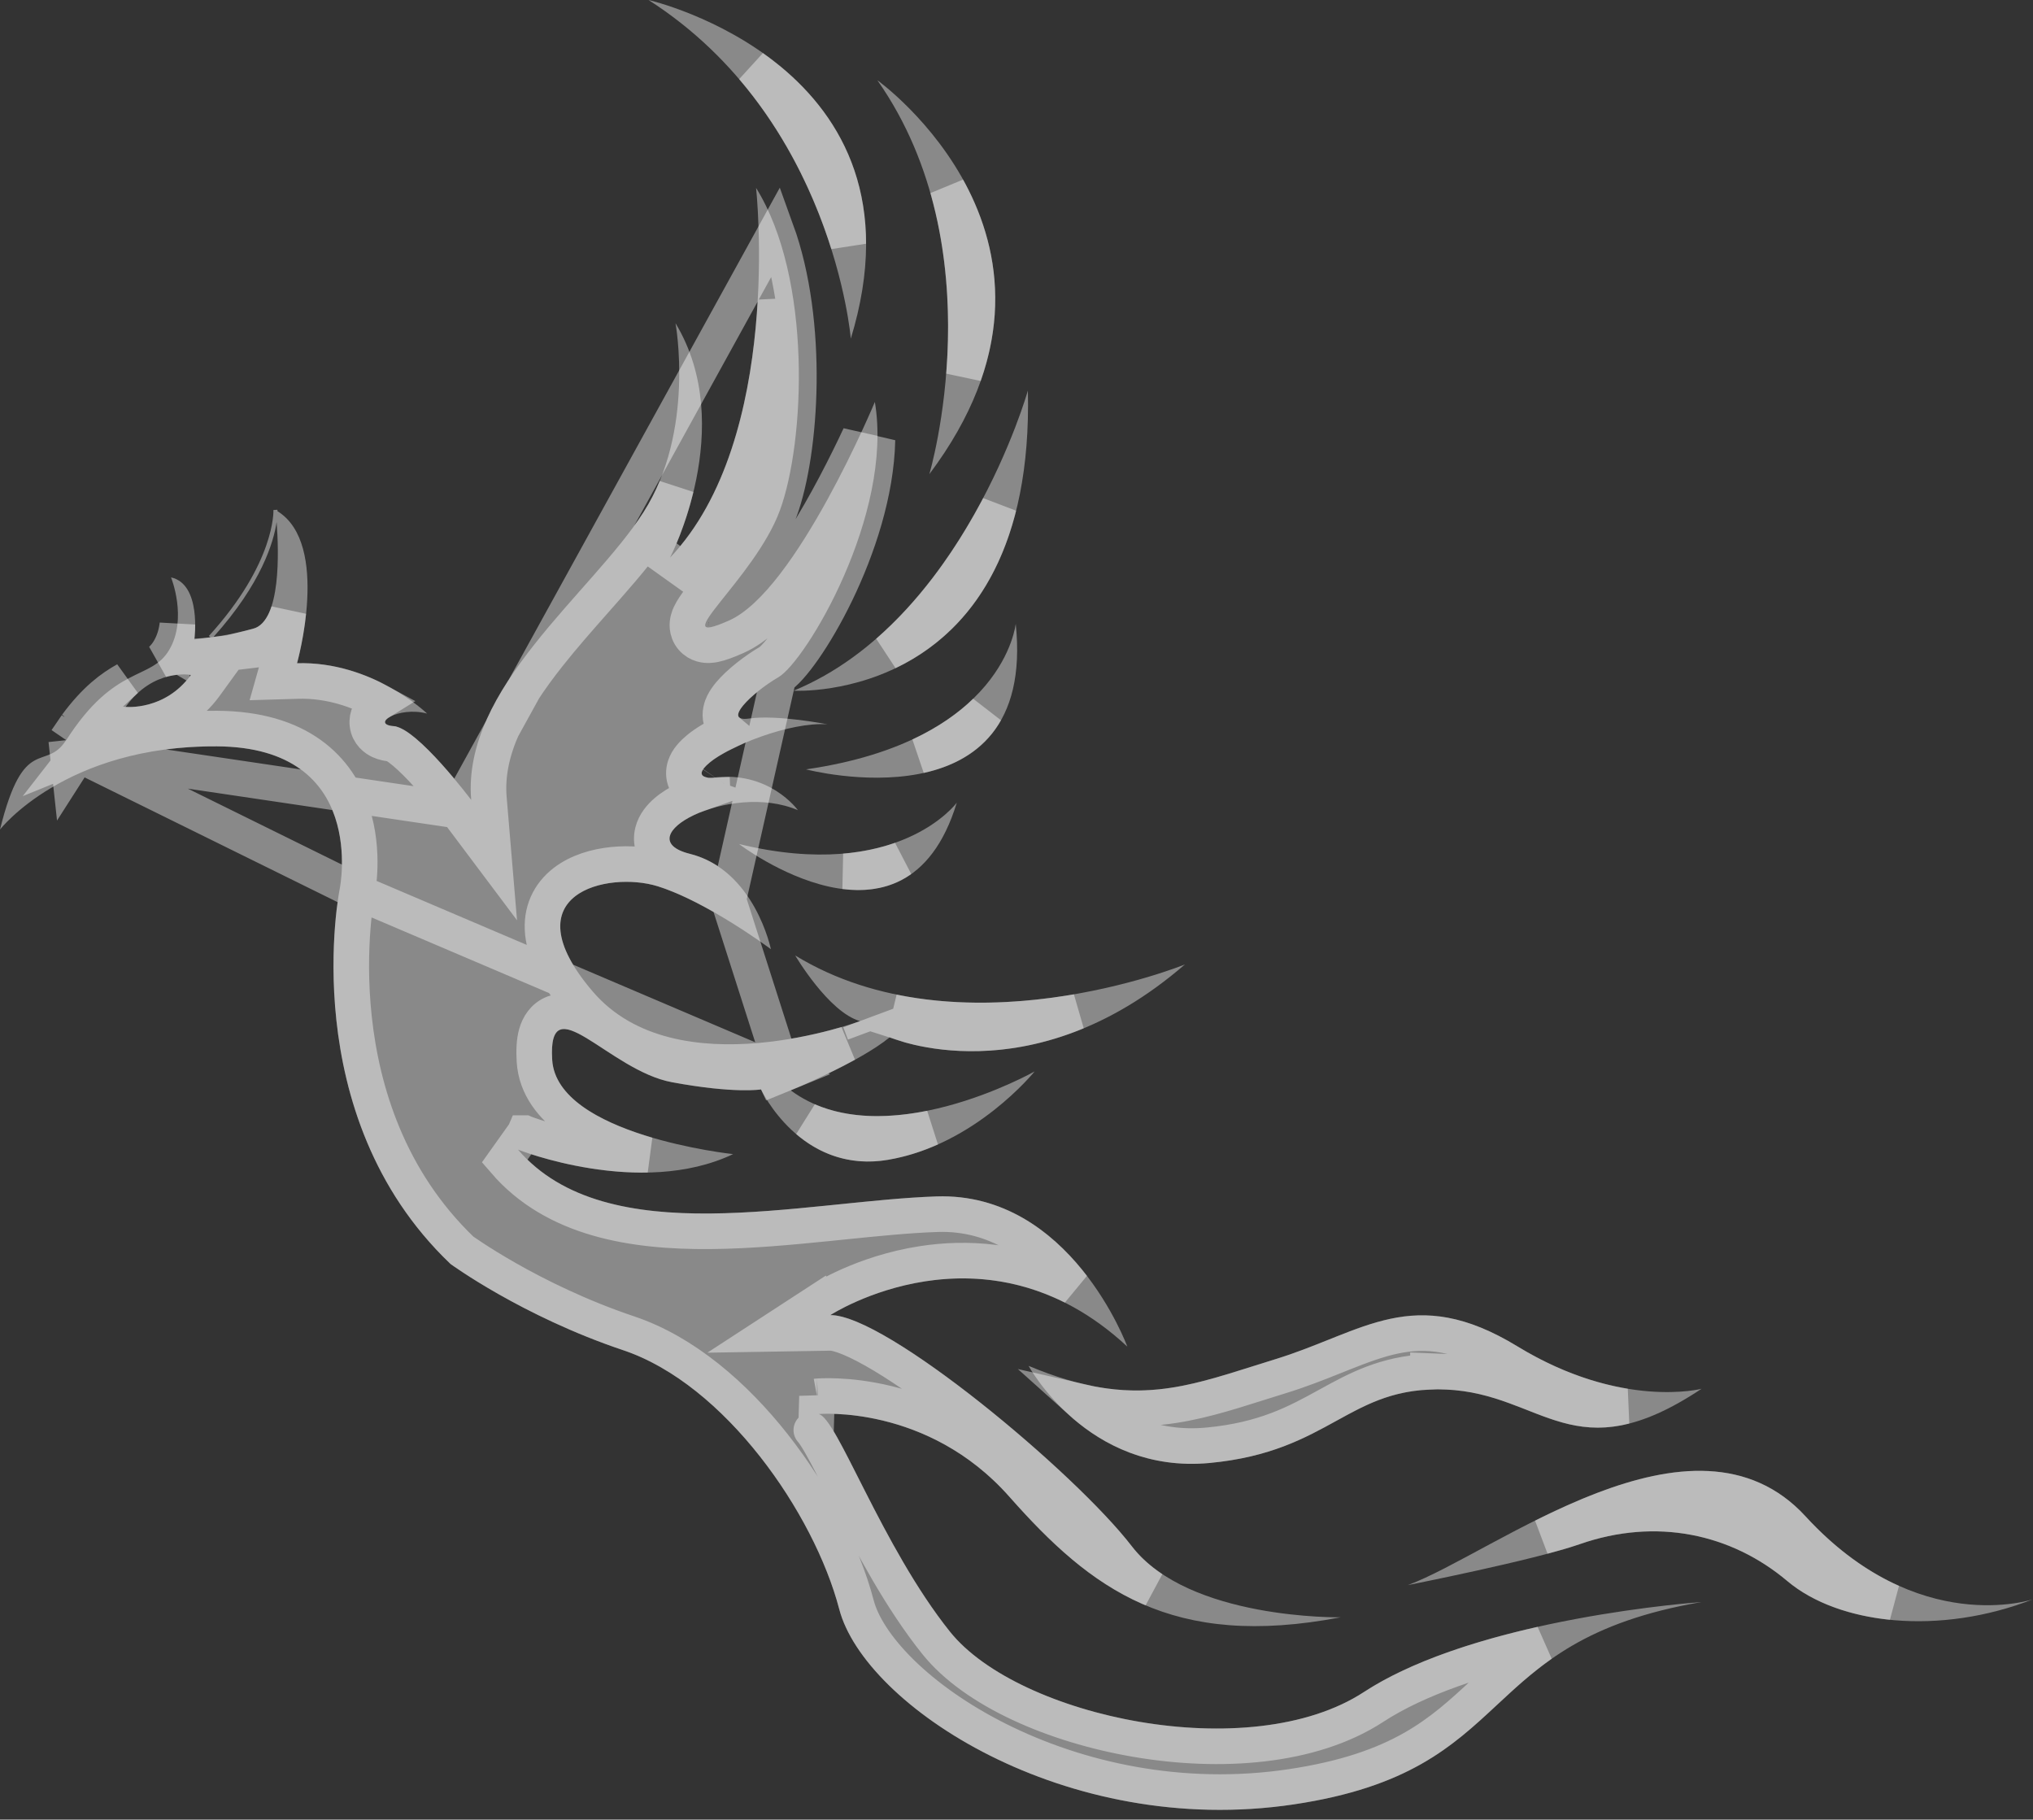 <svg width="200" height="179" viewBox="0 0 200 179" fill="none" xmlns="http://www.w3.org/2000/svg">
<rect x="0" y="0" width="200" height="179" fill="#333333" stroke="none"/>
<g style="mix-blend-mode:overlay" opacity="0.42">
<path d="M83.7 33.311C83.7 33.311 81.93 11.613 63.802 0C63.802 0 91.915 6.438 83.7 33.311Z" fill="white"/>
<path d="M6.514 72.812C11.335 65.275 14.838 67.015 16.651 63.922C18.468 60.825 16.826 56.8 16.826 56.8C19.838 57.464 19.129 62.815 19.129 62.815C19.129 62.815 19.703 62.815 20.699 62.696L20.551 62.56C27.11 55.35 26.902 50.223 26.898 50.171L27.297 50.147C27.297 50.147 27.297 50.215 27.297 50.286C32.536 53.523 29.221 65.244 29.221 65.244C36.66 65.021 42.015 70.196 42.015 70.196C39.182 69.444 36.437 71.259 38.74 71.434C41.043 71.61 46.354 78.688 46.354 78.688C45.426 67.672 58.22 58.34 63.312 50.378C68.404 42.416 66.455 31.798 66.455 31.798C72.607 41.974 65.925 54.845 65.925 54.845C77.082 43.124 74.38 18.485 74.38 18.485C79.915 27.375 79.205 43.435 76.727 50.203C74.249 56.971 65.129 63.962 71.723 61.039C78.321 58.121 86.066 39.541 86.066 39.541C87.927 50.645 79.249 65.064 76.592 66.613C73.934 68.162 70.97 71.08 73.715 70.682C76.46 70.284 81.417 71.255 81.417 71.255C77.699 70.989 71.723 73.421 69.818 75.013C67.914 76.606 70.041 76.518 70.041 76.518C75.663 75.722 78.496 79.703 78.496 79.703C71.81 76.829 61.495 82.403 67.87 83.995C74.245 85.588 75.838 93.375 75.838 93.375C75.838 93.375 69.551 88.685 64.682 87.18C59.813 85.675 50.072 87.889 58.307 97.531C66.543 107.174 84.604 100.449 84.604 100.449C81.504 99.566 78.229 93.992 78.229 93.992C94.434 103.901 116.567 94.876 116.567 94.876C101.338 108.057 87.525 102.042 87.525 102.042C84.513 104.518 77.787 107.261 77.787 107.261C86.728 113.898 101.781 105.402 101.781 105.402C101.781 105.402 95.936 112.656 87.349 114.097C78.763 115.538 74.866 107.17 74.866 107.17C74.866 107.17 72.3 107.611 66.101 106.461C59.901 105.31 53.881 96.819 54.323 104.247C54.765 111.68 72.121 113.535 72.121 113.535C63.001 117.871 50.96 113.094 50.96 113.094C59.726 123.269 78.938 118.138 92.131 117.696C105.323 117.254 110.901 132.47 110.901 132.47C96.912 119.463 81.684 129.373 81.684 129.373C87.086 129.285 105.765 144.855 111.343 152.109C116.921 159.363 131.887 159.1 131.887 159.1C115.24 162.285 107.359 156.357 99.302 147.244C91.246 138.131 80.532 139.107 80.532 139.107C82.301 139.373 86.732 152.113 93.457 160.517C100.187 168.922 122.942 173.787 134.186 166.445C145.43 159.104 167.387 157.599 167.387 157.599C144.633 161.493 149.769 174.145 127.277 177.505C104.789 180.865 85.042 167.775 82.564 158.308C80.086 148.841 71.32 136.188 61.316 132.828C51.311 129.468 44.314 124.336 44.314 124.336C28.907 109.65 33.425 87.399 33.425 87.399C33.425 87.399 36.258 73.509 21.34 73.421C6.423 73.333 0 81.606 0 81.606C2.347 72.095 4.47 75.989 6.506 72.804L6.514 72.812ZM24.93 61.84C27.667 61.067 27.428 54.18 27.213 51.361C26.926 53.292 25.739 57.389 21.006 62.656C22.006 62.525 23.352 62.286 24.934 61.84H24.93ZM18.778 66.398C18.778 66.398 15.105 65.69 12.36 69.539C12.36 69.539 16.212 69.938 18.778 66.398Z" fill="white"/>
<path d="M94.127 78.959C89.079 95.549 72.699 83.028 72.699 83.028C88.37 86.834 94.127 78.959 94.127 78.959Z" fill="white"/>
<path d="M99.924 61.354C102.048 81.658 79.293 75.686 79.293 75.686C98.817 72.856 99.924 61.354 99.924 61.354Z" fill="white"/>
<path d="M78.079 67.947C94.745 61.048 101.12 38.419 101.12 38.419C101.849 69.34 78.079 67.947 78.079 67.947Z" fill="white"/>
<path d="M86.314 7.895C86.314 7.895 108.559 23.819 91.426 46.644C91.426 46.644 98 24.548 86.314 7.895Z" fill="white"/>
<path d="M155.371 151.918C150.925 153.475 138.505 155.931 138.505 155.931C147.012 152.79 166.595 137.152 177.62 149.163C188.645 161.174 200 157.325 200 157.325C190.836 160.908 180.943 159.845 175.827 155.533C170.316 150.887 162.941 149.267 155.371 151.918Z" fill="white"/>
<path d="M142.227 136.698C132.664 136.312 131.003 142.793 118.986 143.92C106.965 145.047 101.188 134.365 101.188 134.365C111.679 138.745 116.858 136.356 125.492 133.7C134.126 131.045 139.039 126.204 149.267 132.438C159.495 138.677 167.396 136.619 167.396 136.619C154.845 144.979 151.789 137.084 142.227 136.694V136.698Z" fill="white"/>
</g>
<g style="mix-blend-mode:overlay" opacity="0.42">
<path d="M7.695 74.214L7.989 73.755C8.697 72.648 9.366 71.766 9.996 71.054L12.18 71.28L12.36 69.539C12.18 71.28 12.181 71.28 12.181 71.28L12.183 71.281L12.187 71.281L12.196 71.282L12.218 71.284C12.235 71.285 12.255 71.287 12.279 71.289C12.311 71.291 12.349 71.293 12.393 71.295C12.416 71.296 12.441 71.297 12.467 71.298C12.62 71.304 12.828 71.306 13.08 71.294C13.582 71.272 14.272 71.197 15.058 70.987C16.644 70.563 18.628 69.587 20.195 67.425L21.808 65.2L19.11 64.68L18.778 66.398C19.11 64.68 19.109 64.68 19.108 64.68L19.106 64.679L19.101 64.678L19.091 64.677L19.078 64.674L20.96 64.427L24.685 63.98L24.462 63.775C24.768 63.699 25.084 63.616 25.409 63.524L25.409 63.523C26.806 63.127 27.611 62.006 28.068 60.991C28.182 60.737 28.283 60.472 28.373 60.199C28.262 61.26 28.097 62.237 27.941 63.02C27.832 63.566 27.729 64.01 27.654 64.316C27.617 64.468 27.586 64.585 27.566 64.662C27.556 64.701 27.548 64.729 27.543 64.747L27.538 64.765L27.537 64.767L27.537 64.768L27.537 64.769L26.888 67.064L29.274 66.993C32.482 66.897 35.295 67.933 37.375 69.065C37.166 69.194 36.95 69.353 36.758 69.552C36.519 69.799 36.039 70.404 36.145 71.272C36.26 72.226 36.969 72.703 37.366 72.887C37.766 73.073 38.198 73.146 38.572 73.177C38.587 73.182 38.678 73.211 38.856 73.313C39.102 73.455 39.412 73.677 39.778 73.983C40.509 74.596 41.326 75.429 42.111 76.299C42.889 77.162 43.602 78.024 44.123 78.674C44.382 78.998 44.592 79.266 44.736 79.453C44.808 79.547 44.864 79.619 44.901 79.668L44.942 79.722L44.952 79.736L44.954 79.738L44.954 79.738L7.695 74.214ZM7.695 74.214C7.675 74.222 7.654 74.231 7.634 74.239C7.751 74.089 7.866 73.926 7.979 73.749C7.98 73.748 7.98 73.747 7.981 73.746L6.516 72.81M7.695 74.214L6.816 75.588L6.516 72.81M7.695 74.214C11.172 72.756 15.694 71.638 21.351 71.671C25.354 71.695 28.351 72.648 30.542 74.22C32.735 75.794 33.969 77.878 34.638 79.891C35.3 81.887 35.419 83.843 35.384 85.271C35.366 85.991 35.308 86.594 35.254 87.023C35.226 87.238 35.2 87.41 35.179 87.533C35.169 87.595 35.16 87.644 35.153 87.68L35.144 87.725L35.142 87.739L35.14 87.745L35.14 87.746L35.14 87.746L35.14 87.746L35.14 87.747M7.695 74.214L35.14 87.747M72.432 62.639C71.6 63.008 70.868 63.29 70.286 63.407C70.029 63.458 69.543 63.535 69.028 63.383C68.733 63.296 68.376 63.118 68.083 62.772C67.786 62.422 67.664 62.028 67.632 61.698C67.578 61.132 67.777 60.662 67.871 60.456C67.991 60.194 68.146 59.938 68.296 59.712C68.598 59.257 69.012 58.722 69.451 58.168C69.616 57.96 69.787 57.745 69.964 57.524C71.764 55.267 74.065 52.382 75.084 49.601C76.221 46.495 77.009 41.03 76.809 35.199C76.745 33.307 76.576 31.41 76.293 29.571C76.241 30.495 76.171 31.452 76.079 32.434C75.351 40.148 73.195 49.746 67.193 56.051L64.377 54.042C64.372 54.039 64.372 54.039 64.372 54.039L64.372 54.038L64.373 54.038L64.382 54.019C64.392 54 64.407 53.969 64.428 53.927C64.469 53.843 64.531 53.714 64.61 53.542C64.768 53.198 64.991 52.688 65.242 52.041C65.649 50.994 66.125 49.599 66.517 47.983C66.048 49.117 65.478 50.239 64.786 51.321C63.433 53.436 61.596 55.602 59.699 57.766C59.316 58.201 58.931 58.638 58.545 59.075C56.985 60.841 55.41 62.624 53.948 64.473C50.268 69.129 47.694 73.749 48.098 78.541L48.609 84.61L44.955 79.739L76.384 22.689C79.676 31.776 78.851 44.402 76.727 50.203C75.603 53.272 73.114 56.386 71.343 58.602C71.04 58.981 70.757 59.335 70.507 59.657C70.013 59.86 69.731 59.948 69.6 59.974C69.598 59.975 69.596 59.975 69.594 59.976M72.432 62.639L71.725 61.044L72.43 62.64C72.431 62.64 72.431 62.64 72.432 62.639ZM72.432 62.639C74.504 61.722 76.449 59.71 78.135 57.516C79.865 55.265 81.5 52.584 82.901 50.041C83.29 49.336 83.662 48.638 84.015 47.96M84.015 47.96C84.366 46.245 84.57 44.53 84.576 42.871C82.007 48.356 76.557 58.901 71.723 61.039C71.686 61.056 71.65 61.072 71.615 61.087C71.452 61.303 71.318 61.489 71.213 61.647C71.119 61.789 71.074 61.87 71.058 61.902M84.015 47.96C83.455 50.703 82.519 53.447 81.42 55.959C80.324 58.464 79.096 60.669 77.997 62.323C77.447 63.151 76.942 63.822 76.514 64.316C76.056 64.846 75.784 65.058 75.71 65.101C74.269 65.941 72.684 67.179 71.784 68.255C71.554 68.53 71.316 68.858 71.142 69.217C70.995 69.521 70.742 70.158 70.945 70.897C71.07 71.35 71.316 71.683 71.6 71.921C70.415 72.486 69.385 73.094 68.696 73.671C68.183 74.1 67.611 74.666 67.381 75.392C67.245 75.823 67.216 76.357 67.448 76.889C67.668 77.393 68.035 77.695 68.312 77.862C68.469 77.956 68.63 78.028 68.783 78.082C68.34 78.239 67.924 78.41 67.539 78.591C66.787 78.946 66.088 79.368 65.525 79.854C64.993 80.312 64.416 80.968 64.203 81.825C63.949 82.84 64.285 83.81 65.017 84.504C65.65 85.106 66.527 85.463 67.446 85.693C69.258 86.146 70.628 87.239 71.655 88.535M84.015 47.96C84.93 46.203 85.715 44.573 86.321 43.269C86.107 53.635 78.96 65.233 76.592 66.613L71.655 88.535M71.058 61.902C71.047 61.931 71.043 61.936 71.054 61.912C71.055 61.909 71.056 61.906 71.058 61.902ZM71.058 61.902C71.084 61.835 71.142 61.637 71.116 61.364C71.114 61.344 71.112 61.323 71.109 61.301C68.889 62.206 69.053 61.585 70.18 60.084C70.122 60.06 70.068 60.041 70.019 60.026C69.814 59.966 69.655 59.97 69.594 59.976M69.594 59.976C69.574 59.979 69.565 59.98 69.566 59.98C69.567 59.979 69.576 59.977 69.594 59.976ZM7.52 71.343C9.36 68.845 10.987 67.652 12.379 66.88L7.52 71.343ZM7.52 71.343L7.744 71.567L7.752 71.575L6.516 72.81M7.52 71.343L6.516 72.81M35.14 87.747L35.139 87.753L35.132 87.79C35.125 87.825 35.115 87.88 35.101 87.956C35.075 88.107 35.036 88.337 34.992 88.638C34.904 89.24 34.792 90.128 34.704 91.243C34.528 93.476 34.447 96.604 34.832 100.173C35.598 107.294 38.197 116.038 45.436 122.987C45.483 123.021 45.55 123.068 45.635 123.128C45.833 123.266 46.132 123.471 46.525 123.728C47.309 124.244 48.464 124.97 49.927 125.8C52.857 127.464 57.003 129.534 61.873 131.169C67.32 132.999 72.272 137.285 76.137 142.196C80.015 147.122 82.948 152.865 84.257 157.865C84.767 159.813 86.233 162.142 88.66 164.526C91.064 166.888 94.313 169.205 98.201 171.152C105.978 175.048 116.175 177.395 127.018 175.774C132.464 174.961 136.149 173.599 138.971 172.002C141.807 170.396 143.85 168.511 146.041 166.471L146.133 166.386C147.771 164.861 149.499 163.252 151.65 161.746C145.752 163.072 139.53 165.046 135.142 167.911C128.986 171.93 119.961 172.493 111.835 171.111C107.73 170.413 103.75 169.204 100.337 167.607C96.946 166.02 94.002 163.998 92.091 161.611L92.091 161.611C88.603 157.252 85.742 151.816 83.576 147.553C83.345 147.099 83.123 146.66 82.909 146.237C82.103 144.643 81.417 143.286 80.828 142.243C80.455 141.581 80.161 141.119 79.938 140.833C79.886 140.766 79.844 140.717 79.813 140.683C79.781 140.648 79.766 140.636 79.771 140.64C79.774 140.642 79.811 140.674 79.883 140.713C79.956 140.751 80.088 140.809 80.271 140.837L80.373 137.364L80.532 139.107C80.373 137.364 80.374 137.364 80.375 137.364L80.377 137.364L80.382 137.363L80.394 137.362L80.43 137.359C80.459 137.357 80.498 137.354 80.548 137.351C80.646 137.345 80.784 137.338 80.958 137.333C81.306 137.323 81.799 137.321 82.411 137.348C83.633 137.403 85.338 137.579 87.309 138.058C91.256 139.016 96.296 141.201 100.614 146.085C104.597 150.59 108.376 154.115 113.077 156.182C113.178 156.226 113.278 156.269 113.38 156.312C112.083 155.449 110.909 154.415 109.956 153.176C107.297 149.719 101.365 144.117 95.361 139.359C92.373 136.992 89.422 134.877 86.912 133.368C85.655 132.613 84.541 132.03 83.609 131.643C82.638 131.24 82.023 131.117 81.712 131.122L75.635 131.221L80.729 127.906L81.684 129.373C80.729 127.906 80.73 127.905 80.731 127.905L80.733 127.903L80.738 127.9L80.752 127.891L80.797 127.862C80.835 127.839 80.887 127.806 80.954 127.766C81.086 127.686 81.276 127.575 81.518 127.441C82.002 127.173 82.699 126.813 83.576 126.426C85.325 125.655 87.816 124.769 90.781 124.314C95.024 123.664 100.22 123.906 105.545 126.579C105.402 126.393 105.255 126.206 105.104 126.02C102.239 122.491 98.018 119.25 92.189 119.445C89.318 119.541 86.149 119.865 82.789 120.208C82.376 120.25 81.96 120.293 81.541 120.335C77.749 120.719 73.764 121.092 69.901 121.126C62.259 121.193 54.554 119.947 49.634 114.236L51.604 111.469C51.605 111.467 51.605 111.467 51.605 111.467L51.605 111.467L51.607 111.467L51.625 111.475C51.636 111.479 51.649 111.484 51.666 111.49C51.68 111.495 51.695 111.501 51.712 111.508C51.792 111.538 51.915 111.583 52.076 111.64C52.4 111.754 52.879 111.914 53.485 112.096C54.7 112.459 56.412 112.9 58.392 113.212C60.048 113.472 61.852 113.635 63.686 113.599C63.412 113.519 63.136 113.435 62.859 113.347C60.585 112.626 58.173 111.63 56.266 110.253C54.365 108.882 52.731 106.951 52.576 104.351C52.517 103.351 52.55 102.443 52.763 101.687C52.986 100.899 53.481 100.047 54.476 99.664C55.361 99.324 56.229 99.527 56.802 99.729C57.414 99.945 58.041 100.287 58.623 100.637C59.145 100.951 59.708 101.319 60.268 101.686C60.342 101.734 60.416 101.783 60.49 101.831C61.137 102.253 61.794 102.679 62.471 103.077C63.843 103.885 65.172 104.509 66.42 104.74C69.438 105.3 71.536 105.466 72.85 105.497C73.506 105.513 73.966 105.494 74.247 105.475C74.388 105.465 74.483 105.455 74.536 105.449C74.56 105.446 74.575 105.444 74.582 105.443C74.583 105.443 74.583 105.443 74.584 105.442C74.587 105.442 74.587 105.442 74.584 105.442L75.888 105.218L76.251 105.998L77.126 105.641L35.14 87.747ZM71.655 88.535C69.676 87.372 67.344 86.171 65.199 85.508C63.736 85.056 61.977 84.898 60.3 85.065C58.642 85.231 56.865 85.735 55.505 86.795C54.056 87.925 53.165 89.637 53.405 91.825C53.629 93.871 54.82 96.142 56.977 98.668C61.666 104.159 69.001 104.838 74.694 104.35C77.594 104.101 80.212 103.539 82.099 103.042C82.527 102.929 82.919 102.819 83.27 102.717C82.45 103.168 81.59 103.605 80.764 104.005C79.761 104.49 78.847 104.901 78.185 105.19C77.854 105.335 77.587 105.448 77.403 105.525C77.311 105.564 77.241 105.593 77.194 105.613L77.141 105.634L77.129 105.64L77.126 105.641L77.126 105.641L71.655 88.535ZM83.454 23.979C83.452 21.484 83.057 19.278 82.399 17.329C81.046 13.326 78.531 10.257 75.716 7.926C75.167 7.472 74.608 7.046 74.046 6.649C77.916 11.182 80.483 16.067 82.177 20.369C82.673 21.627 83.095 22.838 83.454 23.979ZM16.188 64.824C16.406 64.771 16.617 64.73 16.818 64.698L17.165 64.311L17.176 64.23L16.658 63.926L17.176 64.23L17.394 62.589L17.394 62.588L17.394 62.587L17.394 62.586L17.394 62.586L17.394 62.585L17.397 62.558C17.401 62.53 17.405 62.485 17.411 62.424C17.422 62.303 17.436 62.123 17.444 61.902C17.449 61.761 17.452 61.608 17.451 61.445C17.354 62.276 17.116 63.129 16.651 63.922C16.417 64.321 16.154 64.64 15.865 64.909C15.974 64.878 16.082 64.85 16.188 64.824ZM79.463 110.235C81.222 111.739 83.703 112.934 87.06 112.371C88.663 112.102 90.171 111.607 91.559 110.986C87.78 111.747 83.375 111.933 79.463 110.235ZM85.055 101.662C85.055 101.662 85.055 101.662 85.055 101.662L84.604 100.449C84.825 101.041 84.965 101.42 85.055 101.662ZM88.632 84.559C87.07 85.109 85.232 85.535 83.095 85.718C84.799 85.938 86.425 85.772 87.847 85.038C88.109 84.903 88.371 84.745 88.632 84.559ZM105.944 99.541C105.221 99.665 104.475 99.781 103.708 99.884C99.002 100.518 93.434 100.698 87.857 99.557L90.213 100.229L88.953 100.697C89.298 100.808 89.757 100.94 90.319 101.072C91.731 101.401 93.783 101.72 96.288 101.652C99.02 101.579 102.319 101.047 105.944 99.541ZM87.347 64.152C87.886 63.894 88.43 63.604 88.972 63.279C92.633 61.078 96.437 57.114 98.268 49.813C97.985 50.352 97.687 50.901 97.374 51.455C94.992 55.679 91.701 60.358 87.347 64.152ZM70.089 77.682C70.089 77.682 70.089 77.682 70.089 77.682L70.041 76.518C70.063 77.053 70.079 77.424 70.089 77.682ZM70.621 76.661C70.618 76.665 70.617 76.667 70.617 76.667C70.617 76.667 70.618 76.665 70.621 76.661ZM90.496 74.329C92.792 73.821 94.829 72.819 96.23 71.067C96.487 70.744 96.73 70.388 96.953 69.994C95.361 71.533 93.26 73.041 90.496 74.329ZM95.002 33.556C94.974 34.721 94.913 35.838 94.829 36.896C95.582 34.761 95.979 32.739 96.109 30.84C96.408 26.51 95.33 22.691 93.73 19.493C93.564 19.161 93.392 18.835 93.215 18.517C94.726 23.828 95.11 29.073 95.002 33.556ZM157.742 148.5C155.728 149.269 153.729 150.189 151.793 151.155C152.982 150.839 154.022 150.536 154.793 150.266C162.958 147.407 170.98 149.157 176.955 154.195C179.107 156.009 182.344 157.22 186.103 157.605C182.978 156.206 179.626 153.937 176.331 150.347C171.602 145.195 164.952 145.748 157.742 148.5ZM159.851 138.343C156.644 137.812 152.685 136.573 148.356 133.932C143.588 131.026 140.255 130.786 137.146 131.447C135.513 131.795 133.893 132.402 132.058 133.132C131.826 133.224 131.591 133.319 131.353 133.414C129.736 134.061 127.961 134.772 126.007 135.373C125.274 135.599 124.556 135.826 123.849 136.049C120.517 137.104 117.44 138.078 114.217 138.411C111.743 138.668 109.197 138.553 106.33 137.895C106.457 138.009 106.586 138.123 106.719 138.237C109.414 140.551 113.41 142.685 118.823 142.178C124.425 141.652 127.581 139.916 130.624 138.241L130.683 138.209C133.46 136.68 136.246 135.153 140.477 134.954V134.871L142.298 134.946C144.938 135.053 147.11 135.681 149.027 136.378C149.746 136.64 150.392 136.894 151.002 137.135C152.096 137.566 153.075 137.951 154.158 138.251C155.721 138.684 157.299 138.861 159.178 138.495C159.397 138.452 159.621 138.402 159.851 138.343Z" stroke="white" stroke-width="3.5"/>
</g>
</svg>
